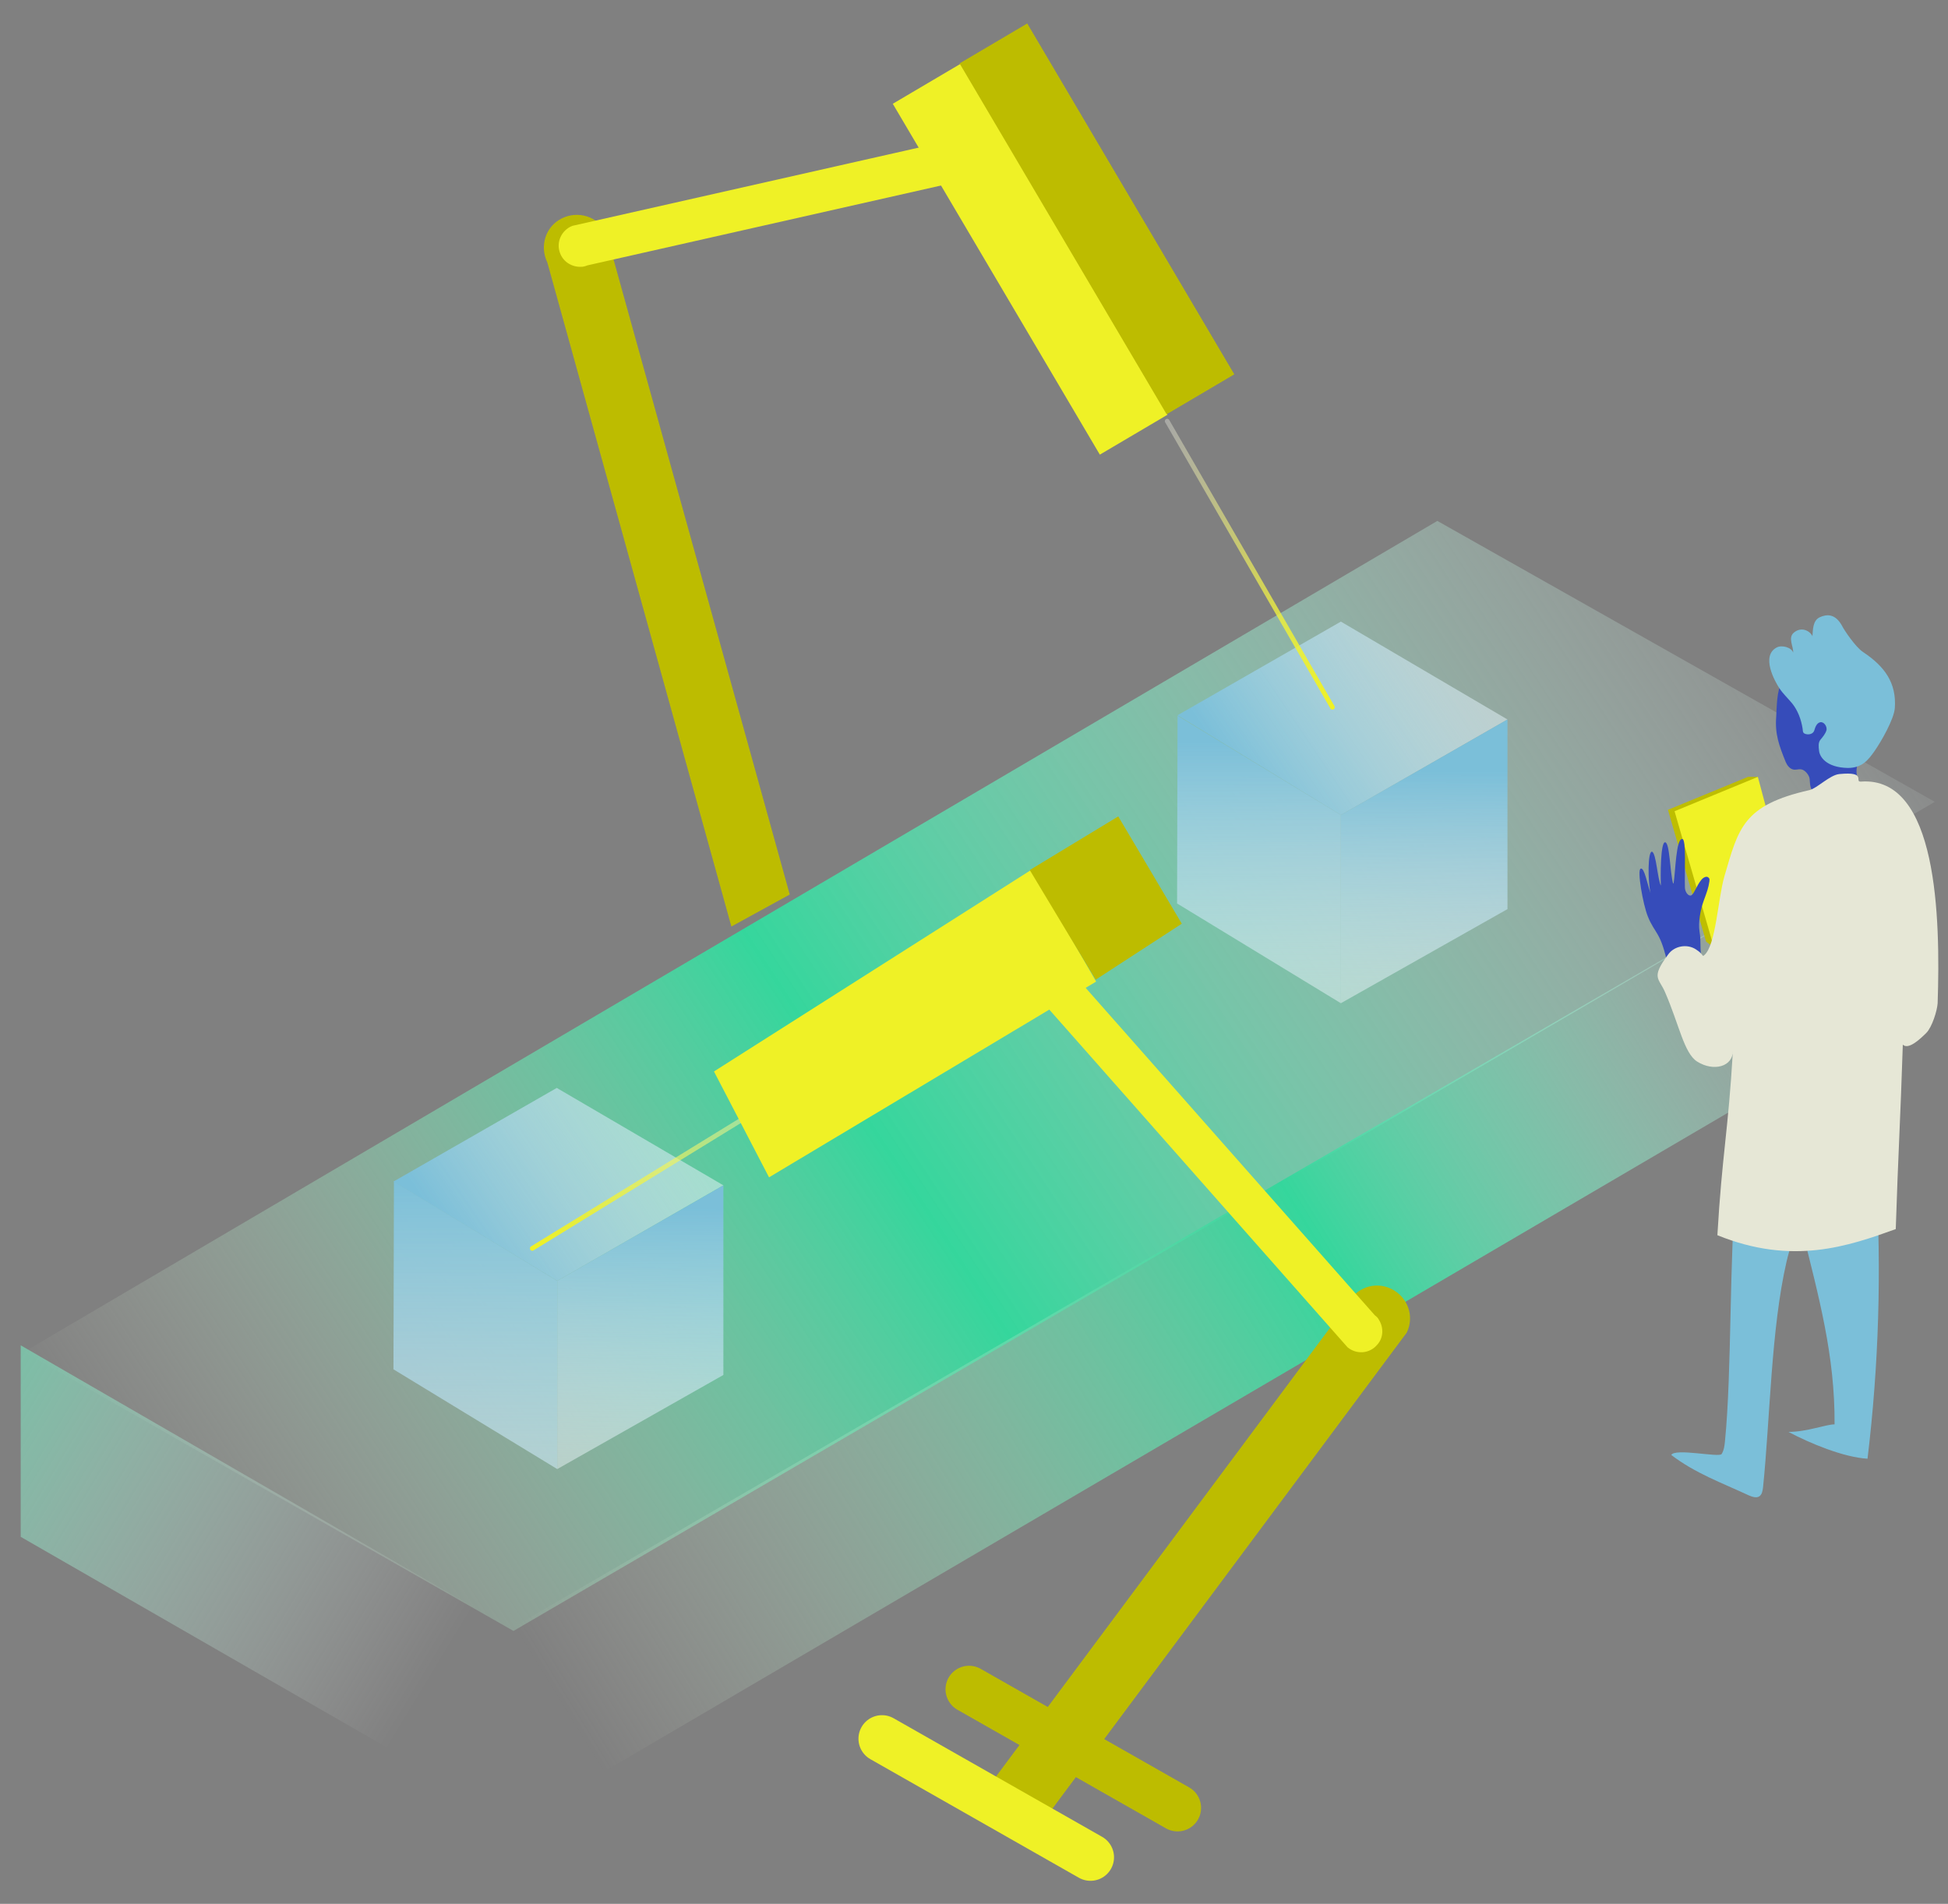 <?xml version="1.0" encoding="utf-8"?>
<!-- Generator: Adobe Illustrator 22.1.0, SVG Export Plug-In . SVG Version: 6.00 Build 0)  -->
<svg version="1.1" id="Calque_1" xmlns="http://www.w3.org/2000/svg" xmlns:xlink="http://www.w3.org/1999/xlink" x="0px" y="0px"
	 viewBox="0 0 413.9 404.6" style="enable-background:new 0 0 413.9 404.6;" xml:space="preserve">
<rect x="0" y="0" width="413.9" height="404.6" fill="#808080" stroke="none"/>
<style type="text/css">
	.st0{display:none;}
	.st1{display:inline;fill:#0C083C;}
	.st2{fill:url(#XMLID_2_);}
	.st3{fill:url(#XMLID_3_);}
	.st4{fill:#BDBC00;}
	.st5{fill:#EFF126;}
	.st6{fill:url(#XMLID_4_);}
	.st7{fill:url(#XMLID_5_);}
	.st8{fill:url(#XMLID_6_);}
	.st9{fill:url(#XMLID_7_);}
	.st10{fill:url(#XMLID_8_);}
	.st11{fill:url(#XMLID_9_);}
	.st12{fill:none;stroke:url(#XMLID_10_);stroke-linecap:round;stroke-miterlimit:10;}
	.st13{fill:none;stroke:url(#XMLID_11_);stroke-linecap:round;stroke-miterlimit:10;}
	.st14{fill:none;stroke:#EFF126;stroke-width:10;stroke-linecap:round;stroke-miterlimit:10;}
	.st15{fill:none;stroke:#BDBC00;stroke-width:10;stroke-linecap:round;stroke-miterlimit:10;}
	.st16{fill:url(#XMLID_12_);}
	.st17{fill:#BEBD00;}
	.st18{fill:#F0F226;}
	.st19{fill:#7BBFD9;}
	.st20{fill:#364CBA;}
	.st21{fill:#E6E7D6;}
</style>
<g id="Calque_3" class="st0">
	<rect id="XMLID_529_" x="-4619.3" y="-318.7" class="st1" width="1252.2" height="889.3"/>
	<rect id="XMLID_398_" x="-1823.8" y="-314.7" class="st1" width="1252.2" height="889.3"/>
	<rect id="XMLID_270_" x="-3221.1" y="-304.7" class="st1" width="1252.2" height="889.3"/>
	<rect id="XMLID_140_" x="-23" y="-198" class="st1" width="481.9" height="623.6"/>
</g>
<g id="Calque_1_1_">
	
		<linearGradient id="XMLID_2_" gradientUnits="userSpaceOnUse" x1="-393.4" y1="38.288" x2="-28.276" y2="277.908" gradientTransform="matrix(-1 0 0 1 4.505 65.999)">
		<stop  offset="0" style="stop-color:#FFFFFF;stop-opacity:0"/>
		<stop  offset="0.577" style="stop-color:#35D69C"/>
		<stop  offset="0.991" style="stop-color:#E5E6D5;stop-opacity:0"/>
	</linearGradient>
	<polygon id="XMLID_2795_" class="st2" points="5.1,287.3 109.1,346.6 411.1,170.4 305.4,110.7 	"/>
	
		<linearGradient id="XMLID_3_" gradientUnits="userSpaceOnUse" x1="-402.137" y1="121.913" x2="-114.21" y2="299.356" gradientTransform="matrix(-1 0 0 1 4.505 65.999)">
		<stop  offset="0" style="stop-color:#FFFFFF;stop-opacity:0"/>
		<stop  offset="0.437" style="stop-color:#35D69C"/>
		<stop  offset="0.994" style="stop-color:#E5E6D5;stop-opacity:0"/>
	</linearGradient>
	<polygon id="XMLID_2809_" class="st3" points="409.4,211.7 409.7,171.1 109.9,345.3 109.9,387.3 	"/>
	<g id="XMLID_2792_">
		<path id="XMLID_2793_" class="st4" d="M155.4,196.9L116.3,55.8c-1.7-3.5-0.4-7.7,3.1-9.4c3.4-1.7,7.7-0.4,9.4,3.1l39,140.6
			L155.4,196.9z"/>
	</g>
	<g id="XMLID_2790_">
		<path id="XMLID_2791_" class="st5" d="M123.5,56.7c-1.9,0.1-3.8-1-4.5-2.9c-0.9-2.3,0.3-4.9,2.6-5.8L215,26.9
			c2.3-0.9,4.9,0.3,5.8,2.6c0.9,2.3-0.3,4.9-2.6,5.8l-93.4,21.1C124.3,56.6,123.9,56.7,123.5,56.7z"/>
	</g>
	<g id="XMLID_2787_">
		
			<rect id="XMLID_2789_" x="210.6" y="11.8" transform="matrix(0.861 -0.508 0.508 0.861 2.373 118.88)" class="st5" width="16.7" height="86.6"/>
		
			<rect id="XMLID_2788_" x="224.8" y="3.2" transform="matrix(0.861 -0.508 0.508 0.861 8.708 124.916)" class="st4" width="16.7" height="86.6"/>
	</g>
	
		<linearGradient id="XMLID_4_" gradientUnits="userSpaceOnUse" x1="-9831.05" y1="61.889" x2="-9888.911" y2="100.882" gradientTransform="matrix(1 0 0 1 10152.748 65.999)">
		<stop  offset="0" style="stop-color:#FFFFFF;stop-opacity:0.4"/>
		<stop  offset="1" style="stop-color:#7BBFD9"/>
	</linearGradient>
	<polygon id="XMLID_2786_" class="st6" points="250.2,152 284.9,132.1 320.3,152.9 284.9,173.2 	"/>
	<g id="XMLID_2783_">
		
			<linearGradient id="XMLID_5_" gradientUnits="userSpaceOnUse" x1="-9850.474" y1="155.778" x2="-9849.984" y2="97.805" gradientTransform="matrix(1 0 0 1 10152.748 65.999)">
			<stop  offset="0" style="stop-color:#FFFFFF;stop-opacity:0.4"/>
			<stop  offset="1" style="stop-color:#7BBFD9"/>
		</linearGradient>
		<polygon id="XMLID_2785_" class="st7" points="320.3,152.9 320.3,193.2 284.9,213.2 284.9,173.2 		"/>
		
			<linearGradient id="XMLID_6_" gradientUnits="userSpaceOnUse" x1="-9885.248" y1="158.678" x2="-9885.248" y2="91.721" gradientTransform="matrix(1 0 0 1 10152.748 65.999)">
			<stop  offset="0" style="stop-color:#FFFFFF;stop-opacity:0.4"/>
			<stop  offset="1" style="stop-color:#7BBFD9"/>
		</linearGradient>
		<polygon id="XMLID_2784_" class="st8" points="250.2,152.1 250.1,192 284.9,213.2 284.9,173.2 		"/>
	</g>
	<g id="XMLID_2765_">
		
			<linearGradient id="XMLID_7_" gradientUnits="userSpaceOnUse" x1="-9997.598" y1="160.904" x2="-10055.459" y2="199.897" gradientTransform="matrix(1 0 0 1 10152.748 65.999)">
			<stop  offset="0" style="stop-color:#FFFFFF;stop-opacity:0.4"/>
			<stop  offset="1" style="stop-color:#7BBFD9"/>
		</linearGradient>
		<polygon id="XMLID_2769_" class="st9" points="83.6,251.1 118.3,231.2 153.7,251.9 118.4,272.2 		"/>
		<g id="XMLID_2766_">
			
				<linearGradient id="XMLID_8_" gradientUnits="userSpaceOnUse" x1="-10017.023" y1="254.808" x2="-10016.482" y2="190.69" gradientTransform="matrix(1 0 0 1 10152.748 65.999)">
				<stop  offset="0" style="stop-color:#FFFFFF;stop-opacity:0.4"/>
				<stop  offset="1" style="stop-color:#7BBFD9"/>
			</linearGradient>
			<polygon id="XMLID_2768_" class="st10" points="153.7,251.9 153.7,292.2 118.4,312.2 118.4,272.2 			"/>
			
				<linearGradient id="XMLID_9_" gradientUnits="userSpaceOnUse" x1="-10051.748" y1="288.375" x2="-10051.748" y2="183.694" gradientTransform="matrix(1 0 0 1 10152.748 65.999)">
				<stop  offset="0" style="stop-color:#FFFFFF;stop-opacity:0.4"/>
				<stop  offset="1" style="stop-color:#7BBFD9"/>
			</linearGradient>
			<polygon id="XMLID_2767_" class="st11" points="83.7,251.1 83.6,291 118.4,312.2 118.4,272.2 			"/>
		</g>
	</g>
	
		<linearGradient id="XMLID_10_" gradientUnits="userSpaceOnUse" x1="-7590.8" y1="252.652" x2="-7550.028" y2="252.652" gradientTransform="matrix(0.997 7.863928e-02 -7.863928e-02 0.997 7832.364 463.363)">
		<stop  offset="0" style="stop-color:#FFFFFF;stop-opacity:0.3"/>
		<stop  offset="5.071437e-02" style="stop-color:#FDFEE9;stop-opacity:0.336"/>
		<stop  offset="0.184" style="stop-color:#FAFAB6;stop-opacity:0.429"/>
		<stop  offset="0.32" style="stop-color:#F6F78A;stop-opacity:0.524"/>
		<stop  offset="0.455" style="stop-color:#F4F566;stop-opacity:0.619"/>
		<stop  offset="0.591" style="stop-color:#F2F34A;stop-opacity:0.714"/>
		<stop  offset="0.727" style="stop-color:#F0F236;stop-opacity:0.809"/>
		<stop  offset="0.863" style="stop-color:#EFF12A;stop-opacity:0.904"/>
		<stop  offset="1" style="stop-color:#EFF126"/>
	</linearGradient>
	<line id="XMLID_2764_" class="st12" x1="248" y1="89.5" x2="283.1" y2="150.3"/>
	<g id="XMLID_2754_">
		<g id="XMLID_2762_">
			<path id="XMLID_2763_" class="st4" d="M208.9,381.2l77.4-104c1.7-3.5,5.8-5,9.3-3.3s5,5.8,3.3,9.3l-77.1,103.6L208.9,381.2z"/>
		</g>
		
			<linearGradient id="XMLID_11_" gradientUnits="userSpaceOnUse" x1="-2541.927" y1="3260.684" x2="-2501.162" y2="3260.684" gradientTransform="matrix(-5.112302e-02 0.999 -0.999 -5.112302e-02 3270.587 2931.838)">
			<stop  offset="0" style="stop-color:#FFFFFF;stop-opacity:0.3"/>
			<stop  offset="5.071437e-02" style="stop-color:#FDFEE9;stop-opacity:0.336"/>
			<stop  offset="0.184" style="stop-color:#FAFAB6;stop-opacity:0.429"/>
			<stop  offset="0.32" style="stop-color:#F6F78A;stop-opacity:0.524"/>
			<stop  offset="0.455" style="stop-color:#F4F566;stop-opacity:0.619"/>
			<stop  offset="0.591" style="stop-color:#F2F34A;stop-opacity:0.714"/>
			<stop  offset="0.727" style="stop-color:#F0F236;stop-opacity:0.809"/>
			<stop  offset="0.863" style="stop-color:#EFF12A;stop-opacity:0.904"/>
			<stop  offset="1" style="stop-color:#EFF126"/>
		</linearGradient>
		<line id="XMLID_2761_" class="st13" x1="173" y1="228.5" x2="113.1" y2="265.3"/>
		<g id="XMLID_2759_">
			<path id="XMLID_2760_" class="st5" d="M293,280.5c1,1.6,1,3.8-0.4,5.3c-1.6,1.9-4.4,2.1-6.3,0.5l-63.4-71.8
				c-1.9-1.6-2.1-4.4-0.5-6.3s4.4-2.1,6.3-0.5l63.4,71.8C292.5,279.8,292.8,280.1,293,280.5z"/>
		</g>
		<polygon id="XMLID_2758_" class="st5" points="232.9,208.6 163.4,250.2 151.7,227.7 219.2,184.8 		"/>
		<polygon id="XMLID_2757_" class="st4" points="232.8,208.2 251.1,196.3 237.6,173.5 218.8,184.9 		"/>
		<line id="XMLID_2756_" class="st14" x1="231.7" y1="394.7" x2="187.4" y2="369.5"/>
		<line id="XMLID_2755_" class="st15" x1="250.2" y1="384.2" x2="205.9" y2="359"/>
	</g>
	
		<linearGradient id="XMLID_12_" gradientUnits="userSpaceOnUse" x1="-87.158" y1="291.621" x2="66.422" y2="198.751" gradientTransform="matrix(-1 0 0 1 4.505 65.999)">
		<stop  offset="0" style="stop-color:#FFFFFF;stop-opacity:0"/>
		<stop  offset="0.866" style="stop-color:#46D9A4;stop-opacity:0.866"/>
		<stop  offset="0.945" style="stop-color:#35D69C"/>
	</linearGradient>
	<polygon id="XMLID_2810_" class="st16" points="109.9,387.3 109.9,346.9 4.4,285.9 4.4,326.6 	"/>
	<g id="XMLID_2825_">
		<g id="XMLID_2833_">
			<polygon id="XMLID_2835_" class="st17" points="365.7,202.6 362.5,200.1 354.4,172.1 371.4,165.1 373.5,165.1 			"/>
			<polygon id="XMLID_2834_" class="st18" points="355.8,172.4 373.5,165.1 381,193.2 363.8,200.1 			"/>
		</g>
		<g id="XMLID_2826_">
			<path id="XMLID_2832_" class="st19" d="M398.6,250c1.2,20,0.6,40.1-1.8,60c-5.1-0.3-12.3-3.3-16.8-5.7c4,0,7.9-1.6,9.8-1.6
				c0.1-14.7-3.4-27.2-6.9-41.4c-2,1.6-2.7,4.3-3.3,6.8c-3.3,14.3-3.5,33.4-5,48c-0.1,0.7-0.2,1.5-0.8,1.9c-0.6,0.4-1.5,0.1-2.2-0.2
				c-5.8-2.7-11.4-4.7-16.5-8.6c0.8-1.5,10.2,0.6,10.7-0.2c0.5-0.8,0.6-1.7,0.7-2.6c1.5-14.9,0.9-39.6,2.4-54.4
				c0.1-1.4,0.3-2.8,1.2-3.9c1.6-1.9,4.5-1.8,6.9-1.4c7,1.1,14,2.6,20.9,4.4c-0.6,0.2-1.1,0.5-1.7,0.7"/>
			<path id="XMLID_2831_" class="st20" d="M394.6,162.7c-0.3,1.4-0.1,2.3,0.4,3.6c-1.6,1.1-3.1,1.4-9.6,1.9
				c-0.9-0.4-0.8-1.9-0.9-2.7c-0.1-0.8-1-1.9-1.8-2c-0.6-0.1-1.2,0.2-1.8,0c-0.7-0.2-1.2-0.9-1.5-1.6c-1.4-3.5-2.3-5.9-2-9.6
				c0.1-1.6,0.1-5.9,1.2-7.1c5,1.2,11.5,5.6,14.3,9.9c1.3,2.1,2.3,4.4,2.1,6.9L394.6,162.7z"/>
			<path id="XMLID_2830_" class="st20" d="M361.6,203.3c-0.5-1.2-0.1-3.1-0.5-5.4c-0.3-1.8,0.2-4.6,0.9-6.5c0.7-1.9,1-2.7,1.2-4.1
				c0-0.3,0.1-0.5-0.1-0.7c-0.4-0.6-1.3-0.1-1.7,0.5c-0.9,1.1-1.5,3-2.1,3.2s-1.3-0.8-1.3-1.7c-0.1-3.3,0.3-10-0.5-10.3
				c-1.4-0.3-1.5,7-1.9,9.4c0.1-0.2-0.2,0.2-0.1,0.1c-0.7-2.5-0.7-8.7-1.7-8.8c-1-0.1-1,7.3-0.9,9.2c-0.7-1.2-1-7-1.9-7.2
				c-0.9-0.1-0.9,6.2-0.3,8.8c-0.7-1.9-1.3-5.5-2.1-5.2s0.5,7.6,1.5,10.1c1.5,3.8,2.8,3.2,4.3,10.6"/>
			<path id="XMLID_2829_" class="st19" d="M386.5,159.5c-0.1-0.8-0.2-1.7,0.3-2.3c0.5-0.6,1.1-1.3,1.3-2.1c0.1-0.8-0.6-1.8-1.4-1.6
				c-0.7,0.2-1,1-1.2,1.7s-1,1-1.8,0.8c-0.7-0.2-0.6-0.5-0.7-1.2c-0.3-1.9-1-3.8-2.2-5.3c-0.9-1.1-1.9-2-2.7-3.2
				c-1-1.5-4-6.9-0.6-8.7c1.1-0.6,3.2,0,3.5,1.1c0.1-1.3-1.2-3.2,0.2-4.3c1.6-1.3,3.4-0.3,3.9,0.8c0.1-1.5,0.1-3.3,1.5-4
				c1.5-0.7,3.4-0.9,4.9,2c0.3,0.6,2.7,4.3,4.4,5.4c4.5,3,7.1,6.5,6.7,11.9c-0.2,2.4-2.9,7.1-4.3,9.1s-2.7,3.6-5.7,3.6
				C388,163.1,386.6,160.8,386.5,159.5z"/>
			<path id="XMLID_2828_" class="st21" d="M366.4,186.2c-1.4,4.8-1.8,14.7-4.3,16.8c-0.5,0.4,0-0.1-1.7-1.2c-1.9-1.3-4.7-0.8-6,1.1
				c-3.7,5-1.9,4.9-0.6,8c3,6.9,4,12.9,6.8,14.7c3.5,2.2,7.6,1.1,7.6-2.3c-1,17.2-2.3,22-3.3,39.2c16,6.5,27.9,2.3,37.9-1.3
				c0.5-15.7,1-23.5,1.5-39.2c1.2,1.2,3.8-1.3,5-2.5s2.3-4.7,2.4-6.3c0.6-18.2,0-48.3-16.3-47.1c-1.5,0.1,1.4-2.2-4.6-1.6
				c-2,0.2-4.7,3-6.3,3.4C370.3,171.1,369.4,176,366.4,186.2z"/>
			<path id="XMLID_2827_" class="st21" d="M341.6,174.6"/>
		</g>
	</g>
</g>
</svg>
